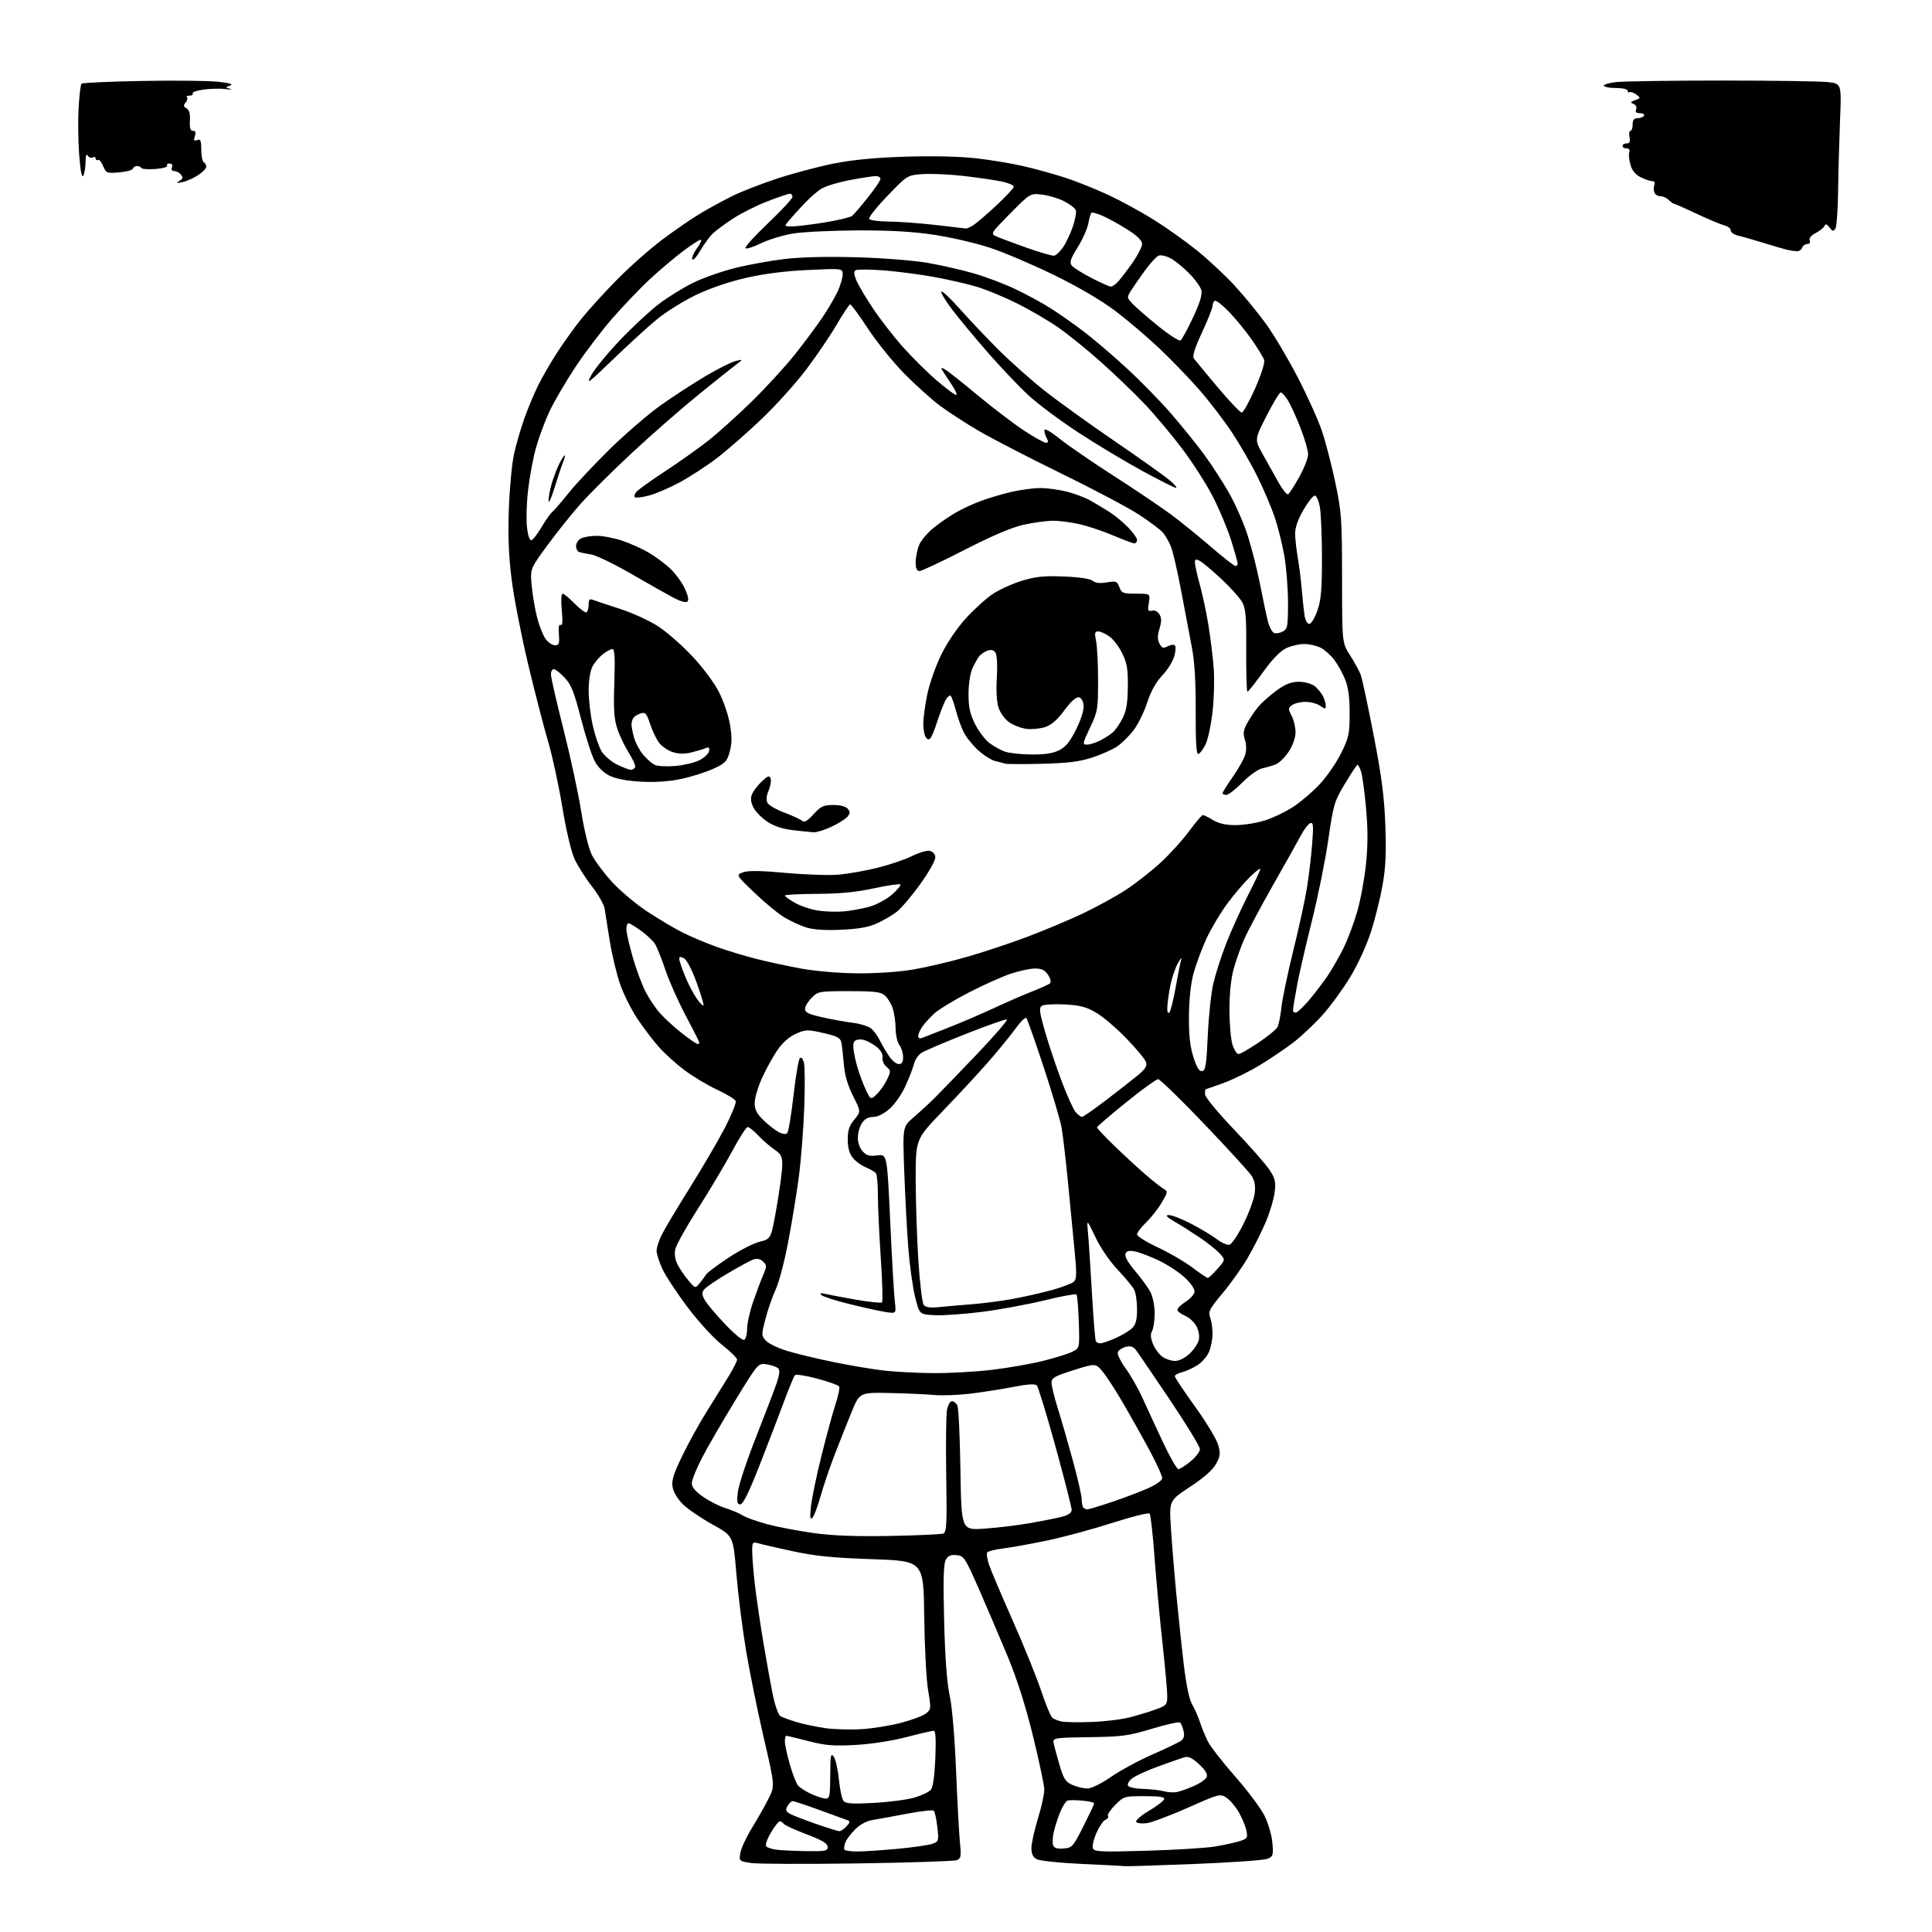 <?xml version="1.0" encoding="UTF-8" standalone="no"?>
<svg 
  version="1.1" 
  xmlns="http://www.w3.org/2000/svg" 
  xmlns:xlink="http://www.w3.org/1999/xlink" 
  xmlns:svg="http://www.w3.org/2000/svg"
  xmlns:rdf="http://www.w3.org/1999/02/22-rdf-syntax-ns#"
  xmlns:cc="http://creativecommons.org/ns#"
  xmlns:dc="http://purl.org/dc/elements/1.1/"
  viewBox="0 0 768 768"
  width="768"
  height="768"
>
<style>svg {background-color: white; }</style>"
<path stroke="none" fill="black" fill-rule="evenodd" d="M447.50,741.84C446.95,741.76 439.26,741.36 430.41,740.96C421.56,740.57 413.34,739.72 412.16,739.08C410.62,738.26 410.00,736.99 410.00,734.64C410.00,732.83 411.17,727.56 412.59,722.93C414.01,718.29 415.16,713.09 415.12,711.36C415.09,709.63 413.09,700.12 410.66,690.22C407.77,678.43 404.35,667.62 400.73,658.86C397.68,651.51 392.53,639.42 389.28,632.00C383.62,619.12 383.21,618.49 380.24,618.19C377.86,617.96 376.85,618.41 375.94,620.11C375.07,621.74 374.90,628.29 375.31,644.42C375.69,659.17 376.42,668.99 377.51,674.00C378.49,678.54 379.50,690.39 380.06,704.00C380.57,716.38 381.26,729.25 381.60,732.60C382.14,737.95 381.99,738.79 380.36,739.44C379.34,739.85 361.61,740.43 340.97,740.74C320.33,741.04 301.27,740.97 298.60,740.57C293.81,739.85 293.77,739.81 294.29,736.58C294.58,734.79 296.64,730.35 298.86,726.72C301.09,723.09 304.07,717.83 305.48,715.04C308.05,709.96 308.05,709.96 303.59,690.73C301.14,680.15 297.96,664.51 296.54,655.97C295.12,647.43 293.39,633.71 292.71,625.50C291.47,610.55 291.47,610.55 283.28,606.03C278.77,603.54 273.50,599.95 271.55,598.06C269.51,596.07 267.76,593.22 267.39,591.28C266.89,588.58 267.63,586.14 271.22,578.70C273.68,573.62 278.08,565.65 281.01,560.99C283.94,556.32 287.83,550.05 289.67,547.06C291.50,544.07 293.00,541.10 293.00,540.46C293.00,539.82 290.32,537.19 287.04,534.61C283.66,531.95 277.74,525.50 273.38,519.71C269.14,514.10 264.63,507.25 263.35,504.50C262.07,501.75 261.02,498.47 261.01,497.21C261.00,495.95 261.95,493.03 263.12,490.71C264.28,488.39 269.29,480.02 274.25,472.10C279.21,464.17 285.45,453.50 288.12,448.38C290.78,443.25 292.73,438.45 292.44,437.70C292.15,436.96 288.82,434.91 285.04,433.16C281.25,431.40 275.43,427.92 272.11,425.42C268.78,422.92 264.19,418.77 261.90,416.19C259.61,413.61 255.78,408.57 253.39,405.00C251.00,401.43 247.92,395.26 246.53,391.30C245.15,387.34 243.31,379.69 242.43,374.30C241.55,368.91 240.64,363.11 240.40,361.40C240.16,359.70 237.89,355.65 235.34,352.40C232.80,349.16 229.68,344.25 228.42,341.50C227.04,338.50 225.07,330.17 223.51,320.71C222.07,312.03 219.54,300.33 217.87,294.71C216.20,289.10 212.64,275.33 209.96,264.12C207.28,252.91 204.33,237.84 203.42,230.63C202.21,221.18 201.89,213.33 202.27,202.51C202.55,194.25 203.48,184.34 204.33,180.48C205.18,176.63 207.08,170.10 208.56,165.98C210.04,161.87 212.54,155.93 214.12,152.79C215.70,149.65 219.03,143.93 221.52,140.07C224.02,136.22 228.31,130.23 231.07,126.78C233.83,123.33 240.23,116.29 245.29,111.15C250.36,106.01 258.55,98.78 263.50,95.08C268.45,91.38 275.20,86.75 278.50,84.79C281.80,82.83 287.40,79.77 290.95,78.00C294.50,76.22 302.62,73.05 309.01,70.96C315.39,68.86 325.53,66.18 331.55,64.99C339.00,63.52 348.09,62.65 360.00,62.28C370.76,61.94 381.54,62.19 388.00,62.92C393.77,63.57 402.32,64.99 407.00,66.08C411.68,67.16 419.10,69.22 423.50,70.66C427.90,72.10 435.55,75.16 440.50,77.46C445.45,79.77 453.55,84.18 458.50,87.26C463.45,90.35 471.18,95.83 475.68,99.45C480.18,103.07 486.99,109.42 490.81,113.57C494.64,117.72 500.29,124.62 503.37,128.90C506.45,133.18 512.10,142.71 515.92,150.09C519.74,157.47 524.07,167.09 525.54,171.48C527.00,175.87 529.39,185.09 530.84,191.98C533.28,203.61 533.47,206.32 533.49,230.02C533.50,255.54 533.50,255.54 536.69,260.52C538.44,263.26 540.33,266.72 540.90,268.22C541.47,269.72 543.78,280.52 546.04,292.22C549.23,308.69 550.28,316.78 550.69,328.00C551.10,338.88 550.83,344.80 549.62,351.72C548.73,356.80 546.66,365.17 545.01,370.32C543.27,375.74 539.78,383.37 536.75,388.37C533.86,393.14 528.90,399.94 525.72,403.49C522.54,407.03 517.35,411.92 514.20,414.35C511.04,416.78 505.02,420.85 500.82,423.40C496.61,425.96 490.10,429.16 486.34,430.52C482.58,431.88 479.39,433.00 479.25,433.00C479.11,433.00 479.00,433.88 479.00,434.95C479.00,436.06 483.90,442.03 490.48,448.94C496.79,455.56 503.16,462.79 504.62,465.00C506.90,468.44 507.19,469.72 506.69,473.93C506.37,476.63 504.76,482.03 503.10,485.92C501.45,489.81 498.24,496.16 495.98,500.03C493.72,503.91 489.22,510.24 485.98,514.10C480.79,520.30 480.21,521.42 481.05,523.63C481.57,525.00 482.00,527.92 482.00,530.10C482.00,532.28 481.38,535.56 480.61,537.38C479.85,539.20 477.72,541.63 475.86,542.77C474.01,543.91 471.26,545.15 469.75,545.53C468.24,545.91 467.00,546.60 467.00,547.08C467.00,547.55 470.59,552.93 474.98,559.03C479.37,565.13 483.50,571.95 484.17,574.18C485.24,577.74 485.15,578.68 483.44,581.85C482.14,584.27 478.73,587.29 473.14,590.99C464.78,596.50 464.78,596.50 465.43,607.00C465.79,612.77 466.76,624.70 467.59,633.50C468.42,642.30 469.78,655.12 470.61,662.00C471.56,669.92 472.77,675.63 473.92,677.58C474.92,679.28 476.30,682.43 477.00,684.58C477.70,686.74 479.12,690.19 480.15,692.25C481.19,694.31 486.09,700.61 491.05,706.25C496.01,711.89 501.25,718.92 502.71,721.87C504.17,724.84 505.56,729.65 505.80,732.60C506.22,737.62 506.08,738.02 503.67,738.94C502.25,739.48 489.25,740.38 474.79,740.96C460.33,741.53 448.05,741.92 447.50,741.84zM320.25,735.85C328.11,735.98 329.00,735.81 329.00,734.17C329.00,732.80 326.89,731.54 320.53,729.13C315.87,727.36 311.80,725.48 311.47,724.95C311.15,724.43 310.48,724.00 309.98,724.00C309.49,724.00 307.88,726.05 306.41,728.57C304.87,731.18 304.11,733.50 304.62,733.99C305.10,734.46 306.85,735.04 308.50,735.27C310.15,735.51 315.44,735.77 320.25,735.85zM340.81,736.00C343.39,735.99 350.61,735.51 356.86,734.93C363.11,734.34 369.36,733.43 370.75,732.91C373.16,731.99 373.24,731.69 372.60,726.24C372.23,723.10 371.60,720.20 371.20,719.80C370.81,719.41 365.98,719.94 360.49,720.99C355.00,722.04 348.83,723.16 346.79,723.49C344.51,723.85 341.86,725.29 339.94,727.21C338.22,728.94 336.45,731.28 336.02,732.42C335.59,733.57 335.43,734.84 335.68,735.25C335.92,735.66 338.23,736.00 340.81,736.00zM455.78,735.70C467.17,735.37 479.43,734.61 483.00,734.02C486.57,733.42 490.99,732.45 492.81,731.87C495.86,730.89 496.07,730.56 495.46,727.65C495.10,725.92 493.74,722.65 492.44,720.39C491.14,718.13 488.93,715.53 487.52,714.61C485.02,712.97 484.64,713.07 472.23,718.58C465.23,721.69 457.87,724.45 455.88,724.73C453.89,725.00 451.98,724.78 451.64,724.22C451.30,723.67 453.56,721.70 456.67,719.86C459.79,718.01 462.52,715.94 462.75,715.25C463.06,714.32 461.09,714.00 454.98,714.00C446.98,714.00 446.73,714.07 443.33,717.47C441.41,719.39 440.11,721.36 440.42,721.87C440.73,722.38 440.29,723.06 439.44,723.38C438.59,723.71 436.99,726.04 435.87,728.56C434.75,731.08 434.11,733.85 434.45,734.72C434.98,736.11 437.48,736.23 455.78,735.70zM422.81,734.80C426.19,734.52 426.59,734.08 430.66,726.00C433.01,721.33 434.96,717.21 434.97,716.85C434.99,716.49 432.86,716.01 430.25,715.78C427.64,715.55 424.99,715.53 424.38,715.74C423.76,715.95 422.54,717.78 421.66,719.81C420.79,721.84 419.60,725.36 419.03,727.64C418.45,729.92 418.27,732.53 418.62,733.45C419.08,734.65 420.23,735.02 422.81,734.80zM333.60,727.92C334.20,727.97 335.50,727.11 336.48,726.02C337.92,724.43 338.00,723.95 336.89,723.57C336.12,723.31 331.16,721.50 325.86,719.55C320.56,717.60 315.74,716.00 315.15,716.00C314.55,716.00 313.60,716.88 313.02,717.96C312.17,719.56 312.37,720.13 314.16,721.08C315.36,721.73 319.97,723.51 324.42,725.05C328.86,726.59 332.99,727.88 333.60,727.92zM347.49,716.68C353.54,716.34 360.81,715.38 363.63,714.53C366.45,713.69 369.34,712.29 370.06,711.43C370.87,710.45 371.52,705.81 371.81,698.93C372.12,691.28 371.92,688.00 371.14,688.00C370.53,688.00 365.63,689.14 360.26,690.54C354.48,692.04 346.22,693.31 340.00,693.65C331.26,694.13 328.13,693.87 321.33,692.11C316.84,690.95 312.90,690.00 312.58,690.00C312.26,690.00 312.00,691.01 312.00,692.25C312.00,693.49 312.88,697.59 313.96,701.35C315.03,705.11 316.50,708.89 317.21,709.75C317.92,710.61 320.30,712.14 322.50,713.14C324.70,714.14 327.29,714.97 328.25,714.98C329.79,715.00 330.00,713.89 330.03,705.75C330.06,697.80 330.25,696.75 331.40,698.27C332.14,699.24 333.07,703.29 333.46,707.27C333.85,711.25 334.69,715.13 335.32,715.89C336.24,716.99 338.75,717.16 347.49,716.68zM467.66,712.40C468.84,712.19 471.89,711.12 474.43,710.03C476.97,708.94 479.33,707.30 479.69,706.37C480.13,705.22 479.18,703.63 476.62,701.29C473.80,698.71 472.38,698.06 470.71,698.57C469.49,698.95 464.90,700.56 460.50,702.15C456.10,703.75 451.42,705.88 450.11,706.89C448.77,707.91 448.02,709.23 448.42,709.86C448.80,710.49 451.45,711.05 454.31,711.12C457.16,711.18 460.85,711.59 462.50,712.02C464.15,712.45 466.47,712.62 467.66,712.40zM432.19,710.96C433.80,710.98 437.60,709.12 441.69,706.31C445.43,703.73 452.96,699.67 458.42,697.29C463.87,694.91 468.97,692.44 469.73,691.81C470.63,691.06 470.90,689.73 470.49,688.07C470.14,686.66 469.54,685.17 469.14,684.76C468.74,684.35 463.71,685.45 457.96,687.19C448.53,690.04 446.08,690.37 433.00,690.55C419.45,690.74 418.52,690.88 418.79,692.63C418.95,693.66 419.99,697.57 421.09,701.32C422.82,707.21 423.54,708.33 426.30,709.53C428.06,710.30 430.71,710.94 432.19,710.96zM342.50,687.37C346.90,687.11 354.00,685.96 358.29,684.82C362.57,683.69 367.01,682.01 368.15,681.08C370.13,679.48 370.16,679.09 368.94,671.95C368.23,667.85 367.54,654.60 367.39,642.50C367.12,620.50 367.12,620.50 346.81,619.80C330.85,619.25 324.04,618.57 315.00,616.61C308.68,615.24 302.49,613.81 301.25,613.44C299.19,612.82 299.00,613.09 299.01,616.63C299.01,618.76 299.47,624.55 300.03,629.50C300.58,634.45 302.17,645.25 303.55,653.50C304.94,661.75 306.70,671.38 307.47,674.90C308.24,678.42 309.47,681.69 310.19,682.16C310.91,682.63 313.84,683.71 316.69,684.56C319.55,685.41 324.72,686.50 328.19,686.98C331.66,687.46 338.10,687.64 342.50,687.37zM434.00,684.51C439.23,684.33 446.20,683.46 449.50,682.58C452.80,681.70 457.41,680.28 459.75,679.41C463.72,677.94 464.00,677.58 464.00,674.08C464.00,672.01 463.13,662.48 462.08,652.91C461.02,643.33 459.61,628.08 458.94,619.00C458.28,609.92 457.40,602.13 456.99,601.67C456.58,601.22 449.91,602.88 442.18,605.37C434.44,607.86 422.80,611.01 416.31,612.37C409.81,613.73 401.91,615.15 398.74,615.54C395.57,615.92 392.72,616.64 392.42,617.14C392.11,617.63 392.40,619.72 393.07,621.77C393.74,623.82 397.97,633.83 402.48,644.00C407.00,654.17 412.13,666.85 413.90,672.18C415.67,677.50 417.65,682.29 418.31,682.83C418.96,683.37 420.62,684.04 422.00,684.33C423.38,684.62 428.77,684.70 434.00,684.51zM354.00,610.56C364.73,610.36 374.18,609.92 375.00,609.59C376.29,609.06 376.45,605.78 376.14,586.47C375.94,574.10 376.08,562.40 376.44,560.49C376.80,558.55 377.69,557.00 378.44,557.00C379.18,557.00 380.15,557.79 380.60,558.75C381.04,559.71 381.58,571.25 381.79,584.40C382.16,608.29 382.16,608.29 391.33,607.66C396.37,607.32 404.55,606.33 409.50,605.47C414.45,604.60 420.19,603.45 422.25,602.91C424.80,602.24 426.00,601.36 426.00,600.16C426.00,599.18 423.11,587.90 419.59,575.08C416.06,562.26 412.71,551.31 412.14,550.74C411.43,550.03 408.52,550.21 402.80,551.32C398.24,552.21 390.56,553.42 385.75,554.00C380.93,554.58 374.41,554.82 371.25,554.52C368.09,554.23 360.15,553.88 353.60,553.74C341.71,553.50 341.71,553.50 338.44,561.50C336.64,565.90 333.61,573.55 331.70,578.50C329.79,583.45 327.29,590.84 326.14,594.92C325.00,599.00 323.54,602.83 322.90,603.42C322.03,604.23 321.91,603.04 322.40,598.59C322.76,595.34 324.64,586.34 326.57,578.59C328.50,570.84 330.99,561.70 332.11,558.27C333.23,554.85 333.89,551.64 333.58,551.14C333.27,550.63 329.36,549.24 324.89,548.03C320.42,546.82 316.42,546.21 316.00,546.67C315.58,547.13 313.65,551.77 311.71,557.00C309.77,562.23 305.41,573.59 302.02,582.25C297.71,593.25 295.38,598.00 294.29,598.00C293.00,598.00 292.83,597.12 293.31,593.06C293.63,590.34 296.87,580.55 300.52,571.31C304.16,562.06 307.87,552.36 308.76,549.74C309.88,546.48 310.06,544.66 309.36,543.96C308.79,543.39 306.77,542.67 304.86,542.36C301.39,541.80 301.39,541.80 292.22,556.79C287.18,565.04 281.24,575.29 279.03,579.57C276.81,583.85 275.00,588.38 275.00,589.63C275.00,591.21 276.41,592.88 279.63,595.09C282.17,596.84 286.19,598.86 288.56,599.57C290.92,600.28 293.90,601.54 295.18,602.37C296.46,603.20 300.88,604.79 305.00,605.90C309.12,607.00 317.45,608.59 323.50,609.42C331.23,610.48 340.30,610.82 354.00,610.56zM432.27,600.00C432.78,600.00 437.10,598.70 441.85,597.10C446.61,595.51 453.09,593.06 456.25,591.66C459.72,590.12 462.00,588.49 462.00,587.55C462.00,586.69 459.90,582.05 457.34,577.24C454.77,572.43 450.06,564.00 446.88,558.50C443.69,553.00 439.83,547.01 438.29,545.20C435.50,541.90 435.50,541.90 426.75,544.66C419.19,547.06 418.00,547.74 418.00,549.67C418.00,550.89 419.10,555.41 420.45,559.70C421.80,563.99 424.50,573.35 426.45,580.49C428.40,587.63 430.00,594.65 430.00,596.07C430.00,597.50 430.30,598.97 430.67,599.33C431.03,599.70 431.75,600.00 432.27,600.00zM468.45,584.00C469.05,584.00 471.22,582.62 473.27,580.93C475.32,579.24 477.00,577.04 477.00,576.05C477.00,575.05 471.60,566.20 464.99,556.37C458.38,546.54 452.33,537.66 451.54,536.63C450.49,535.27 449.40,534.93 447.51,535.41C446.08,535.77 444.66,536.71 444.36,537.51C444.05,538.31 445.45,541.20 447.45,543.94C449.46,546.68 452.59,552.20 454.39,556.21C456.20,560.22 459.85,568.11 462.51,573.75C465.17,579.39 467.84,584.00 468.45,584.00zM371.00,545.84C377.32,545.89 387.77,545.31 394.20,544.55C400.64,543.78 409.86,542.17 414.70,540.96C419.54,539.75 424.78,538.11 426.34,537.31C429.18,535.86 429.18,535.86 428.84,525.51C428.65,519.82 428.23,514.89 427.90,514.56C427.56,514.23 421.84,515.29 415.18,516.92C408.51,518.54 397.31,520.61 390.28,521.50C383.25,522.39 374.80,522.98 371.50,522.81C365.50,522.50 365.50,522.50 363.77,515.56C362.81,511.74 361.60,502.97 361.06,496.06C360.53,489.15 359.81,475.49 359.45,465.69C358.81,447.88 358.81,447.88 363.13,444.19C365.50,442.16 369.26,438.70 371.49,436.50C373.71,434.30 381.30,426.44 388.36,419.03C395.41,411.62 400.76,405.42 400.24,405.25C399.72,405.07 392.38,407.66 383.93,411.00C375.47,414.33 367.54,417.73 366.29,418.54C365.05,419.36 363.74,421.26 363.38,422.76C363.02,424.27 361.51,428.20 360.03,431.50C358.52,434.87 355.72,438.93 353.64,440.75C351.31,442.79 348.87,444.00 347.08,444.00C345.15,444.00 343.71,444.80 342.62,446.46C341.73,447.82 341.00,450.44 341.00,452.28C341.00,454.22 341.82,456.51 342.96,457.72C344.51,459.39 345.71,459.71 348.77,459.30C352.64,458.79 352.64,458.79 353.88,485.64C354.56,500.41 355.38,514.69 355.70,517.36C356.29,522.22 356.29,522.22 351.89,521.52C349.48,521.14 343.00,519.71 337.50,518.34C332.00,516.98 327.05,515.38 326.50,514.79C325.80,514.05 326.24,513.91 327.95,514.32C329.30,514.65 334.81,515.69 340.20,516.63C345.58,517.57 350.27,518.06 350.62,517.71C350.97,517.37 350.75,509.47 350.13,500.16C349.51,490.86 348.99,479.70 348.98,475.37C348.98,471.04 348.64,467.02 348.23,466.44C347.83,465.86 346.02,464.79 344.22,464.06C342.41,463.33 340.05,461.60 338.97,460.23C337.63,458.54 337.00,456.19 337.00,452.94C337.00,449.23 337.59,447.45 339.63,445.03C342.25,441.91 342.25,441.91 339.12,435.70C336.98,431.45 335.82,427.46 335.43,423.00C335.12,419.43 334.68,415.52 334.44,414.33C334.08,412.57 332.75,411.88 327.28,410.63C321.00,409.20 320.30,409.22 316.41,410.94C313.71,412.13 311.12,414.42 309.03,417.45C307.26,420.02 304.51,425.01 302.91,428.54C301.31,432.07 300.00,436.52 300.00,438.43C300.00,441.08 300.82,442.70 303.45,445.26C305.35,447.10 308.06,449.23 309.47,449.99C311.05,450.83 312.39,451.00 312.94,450.43C313.43,449.92 314.55,443.22 315.42,435.54C316.30,427.87 317.44,421.16 317.95,420.65C318.53,420.07 319.15,420.77 319.59,422.50C319.97,424.03 320.01,432.31 319.68,440.89C319.34,449.48 318.37,461.68 317.53,468.00C316.69,474.32 314.81,485.80 313.36,493.50C311.91,501.20 309.67,509.75 308.38,512.50C307.10,515.25 305.26,520.51 304.31,524.18C302.63,530.63 302.64,530.94 304.44,532.93C305.47,534.07 309.28,535.90 312.90,537.01C316.53,538.12 324.90,540.13 331.50,541.48C338.10,542.83 347.10,544.34 351.50,544.84C355.90,545.33 364.68,545.78 371.00,545.84zM467.12,541.00C468.67,541.00 471.06,539.81 472.84,538.15C474.51,536.59 476.17,534.16 476.52,532.76C476.91,531.24 476.54,529.02 475.63,527.25C474.78,525.62 472.72,523.71 471.05,523.02C469.37,522.33 468.02,521.25 468.04,520.63C468.06,520.01 469.52,518.59 471.28,517.49C473.04,516.38 474.63,514.66 474.83,513.66C475.04,512.56 473.61,510.37 471.14,508.01C468.92,505.90 464.26,502.81 460.80,501.15C457.33,499.49 453.04,497.84 451.25,497.49C448.79,497.00 447.85,497.23 447.39,498.43C447.00,499.45 448.38,501.90 451.24,505.26C453.70,508.14 456.45,511.94 457.35,513.70C458.26,515.46 459.00,519.20 459.00,522.02C459.00,524.83 458.54,527.99 457.98,529.04C457.24,530.42 457.35,531.91 458.37,534.35C459.15,536.21 460.84,538.47 462.12,539.37C463.40,540.27 465.65,541.00 467.12,541.00zM437.43,534.00C438.15,534.00 440.87,533.06 443.46,531.92C446.05,530.77 449.03,528.97 450.08,527.92C451.51,526.49 452.00,524.59 452.00,520.43C452.00,517.37 451.49,513.89 450.86,512.68C450.24,511.48 447.29,507.92 444.32,504.77C441.14,501.42 437.47,496.04 435.44,491.77C431.97,484.50 431.97,484.50 432.49,490.00C432.77,493.02 433.48,503.80 434.06,513.94C434.64,524.08 435.34,532.75 435.62,533.19C435.89,533.64 436.71,534.00 437.43,534.00zM295.88,532.58C296.50,532.19 297.00,530.19 297.00,528.12C297.00,526.04 298.08,521.23 299.40,517.43C300.72,513.62 302.51,508.84 303.39,506.81C304.84,503.44 304.84,502.98 303.38,501.53C302.38,500.52 301.02,500.18 299.71,500.59C298.57,500.95 293.98,503.41 289.50,506.06C285.02,508.70 280.76,511.59 280.03,512.47C278.92,513.80 278.93,514.50 280.09,516.66C280.85,518.09 284.46,522.41 288.12,526.26C291.97,530.33 295.23,532.98 295.88,532.58zM373.42,519.58C376.21,519.29 382.10,518.78 386.50,518.44C390.90,518.10 398.10,517.16 402.50,516.36C406.90,515.55 413.88,513.98 418.00,512.86C422.12,511.73 426.12,510.22 426.87,509.50C428.02,508.40 428.05,506.19 427.09,496.34C426.46,489.83 425.26,477.52 424.44,469.00C423.61,460.48 422.51,451.15 422.00,448.27C421.49,445.40 418.30,434.60 414.90,424.27C411.50,413.95 408.39,405.13 408.00,404.69C407.60,404.24 405.65,406.13 403.67,408.89C401.69,411.65 396.79,417.64 392.79,422.21C388.79,426.77 380.68,435.52 374.76,441.67C364.00,452.83 364.00,452.83 364.00,468.67C364.01,477.37 364.48,491.91 365.05,500.96C365.63,510.01 366.60,518.02 367.21,518.76C368.00,519.70 369.84,519.95 373.42,519.58zM278.23,509.96C279.25,508.71 280.40,507.16 280.79,506.52C281.18,505.88 285.08,502.97 289.46,500.05C293.84,497.13 299.47,494.24 301.96,493.62C306.50,492.50 306.50,492.50 308.70,480.00C309.91,473.12 310.92,465.62 310.95,463.32C310.99,459.70 310.56,458.83 307.75,456.89C305.96,455.66 303.09,453.15 301.37,451.32C299.64,449.50 297.77,448.00 297.20,448.00C296.64,448.00 293.87,452.33 291.04,457.62C288.21,462.91 282.10,473.16 277.47,480.41C272.83,487.66 268.76,494.96 268.42,496.65C268.03,498.58 268.39,500.85 269.37,502.74C270.22,504.40 272.16,507.22 273.66,509.00C276.38,512.24 276.38,512.24 278.23,509.96zM480.12,508.00C480.49,508.00 482.22,506.37 483.96,504.39C487.14,500.77 487.14,500.77 484.82,498.25C483.54,496.86 480.10,494.10 477.16,492.11C474.23,490.13 469.73,487.27 467.16,485.77C463.64,483.71 463.03,483.04 464.68,483.02C465.87,483.01 469.90,484.58 473.61,486.52C477.33,488.46 481.87,491.19 483.71,492.59C485.54,493.99 487.79,494.99 488.69,494.82C489.59,494.64 492.12,490.90 494.31,486.50C496.51,482.10 498.51,476.60 498.78,474.27C499.12,471.27 498.74,469.25 497.48,467.33C496.51,465.84 488.06,456.61 478.71,446.81C469.36,437.02 461.11,429.00 460.37,429.00C459.63,429.00 453.88,433.16 447.59,438.25C441.30,443.34 436.12,447.79 436.08,448.13C436.03,448.48 439.26,451.91 443.25,455.75C447.24,459.60 452.79,464.71 455.60,467.12C458.40,469.53 461.53,471.98 462.54,472.58C464.31,473.60 464.27,473.86 461.78,478.08C460.35,480.51 457.56,484.05 455.59,485.95C453.61,487.84 452.00,489.98 452.00,490.70C452.00,491.43 455.71,493.75 460.25,495.86C464.79,497.97 470.96,501.57 473.97,503.85C476.98,506.13 479.75,508.00 480.12,508.00zM430.11,444.00C430.55,444.00 434.90,440.96 439.77,437.25C444.65,433.54 450.34,429.08 452.42,427.35C455.29,424.97 456.05,423.72 455.56,422.20C455.21,421.09 451.68,416.84 447.71,412.74C443.75,408.65 438.30,404.03 435.62,402.48C431.70,400.22 429.22,399.58 423.12,399.28C418.93,399.07 414.88,399.32 414.12,399.84C412.98,400.62 413.19,402.33 415.40,410.01C416.85,415.10 419.83,424.00 422.02,429.79C424.20,435.59 426.74,441.16 427.65,442.17C428.56,443.17 429.67,444.00 430.11,444.00zM348.46,435.04C349.80,433.78 351.65,431.15 352.58,429.20C354.19,425.80 354.18,425.56 352.38,424.07C351.35,423.20 350.64,421.54 350.80,420.37C351.00,418.99 350.14,417.47 348.39,416.09C346.90,414.92 344.59,413.68 343.26,413.35C341.94,413.02 340.36,413.24 339.76,413.84C338.97,414.63 339.01,416.53 339.92,420.72C340.61,423.90 342.27,428.93 343.60,431.91C346.03,437.32 346.03,437.32 348.46,435.04zM477.90,425.78C479.24,425.53 479.60,423.20 480.12,411.49C480.47,403.80 481.47,394.46 482.36,390.75C483.25,387.04 485.52,379.98 487.42,375.07C489.32,370.16 493.15,361.68 495.93,356.22C498.72,350.77 501.00,345.92 501.00,345.45C501.00,344.98 499.17,346.37 496.93,348.55C494.69,350.72 490.63,355.49 487.91,359.14C485.19,362.80 481.44,369.10 479.57,373.14C477.71,377.19 475.39,383.43 474.43,387.00C473.33,391.10 472.67,397.37 472.62,404.00C472.57,411.68 473.06,416.06 474.43,420.29C475.79,424.50 476.74,426.00 477.90,425.78zM357.25,422.99C358.50,423.00 359.00,422.20 359.00,420.19C359.00,418.65 358.34,416.51 357.53,415.44C356.72,414.37 356.05,411.43 356.03,408.90C356.01,406.37 355.50,402.77 354.89,400.90C354.28,399.03 352.88,396.71 351.78,395.75C350.11,394.29 347.77,394.00 337.53,394.00C325.62,394.00 325.20,394.07 322.64,396.64C321.19,398.09 320.00,400.08 320.00,401.06C320.00,402.44 321.51,403.18 326.75,404.36C330.46,405.20 335.98,406.20 339.00,406.57C342.02,406.95 345.33,407.99 346.35,408.88C347.37,409.77 348.88,411.85 349.71,413.50C350.53,415.15 352.17,417.96 353.35,419.74C354.53,421.53 356.29,422.99 357.25,422.99zM492.34,419.00C492.99,419.00 496.54,416.98 500.22,414.50C503.91,412.03 507.33,409.22 507.83,408.25C508.33,407.29 509.04,403.70 509.41,400.29C509.79,396.87 511.91,386.74 514.12,377.79C516.34,368.83 518.77,357.68 519.52,353.00C520.28,348.32 521.21,340.50 521.59,335.62C522.18,328.24 522.06,326.81 520.90,327.19C520.13,327.44 518.43,329.64 517.13,332.07C515.83,334.51 510.80,343.48 505.96,352.00C501.12,360.52 495.99,370.16 494.57,373.40C493.14,376.65 491.24,382.05 490.34,385.40C489.31,389.20 488.71,395.31 488.72,401.61C488.74,407.16 489.29,413.35 489.95,415.36C490.61,417.36 491.69,419.00 492.34,419.00zM277.25,415.00C277.66,415.00 278.00,414.76 278.00,414.47C278.00,414.17 275.56,409.33 272.58,403.72C269.60,398.10 265.96,389.90 264.48,385.50C263.00,381.10 261.15,376.48 260.36,375.23C259.57,373.98 257.08,371.62 254.81,369.98C252.55,368.34 250.32,367.00 249.85,367.00C249.38,367.00 249.00,368.07 249.00,369.39C249.00,370.70 250.13,375.68 251.51,380.45C252.89,385.21 255.14,391.32 256.51,394.02C257.88,396.72 260.46,400.60 262.25,402.64C264.04,404.68 267.98,408.30 271.00,410.67C274.02,413.05 276.84,415.00 277.25,415.00zM366.75,412.51C367.71,412.12 372.32,410.32 377.00,408.50C381.68,406.68 389.77,403.20 395.00,400.78C400.23,398.35 407.20,395.31 410.50,394.03C413.80,392.74 416.90,391.33 417.40,390.90C417.92,390.44 417.59,389.02 416.63,387.55C415.36,385.62 414.10,385.00 411.45,385.00C409.52,385.00 405.14,385.94 401.72,387.09C398.30,388.24 390.77,391.62 385.00,394.60C379.23,397.58 373.12,401.29 371.43,402.84C369.74,404.39 367.60,406.73 366.68,408.05C365.76,409.37 365.00,411.07 365.00,411.83C365.00,412.75 365.59,412.98 366.75,412.51zM464.87,402.45C465.35,401.93 466.48,397.36 467.38,392.31C468.28,387.25 469.26,382.30 469.57,381.31C469.87,380.31 469.23,381.09 468.15,383.02C467.07,384.96 465.69,389.21 465.09,392.46C464.49,395.71 464.00,399.50 464.00,400.88C464.00,402.37 464.36,403.01 464.87,402.45zM515.40,402.40C516.17,402.10 518.56,399.75 520.71,397.18C522.86,394.61 526.00,390.48 527.68,388.00C529.36,385.52 532.14,380.71 533.86,377.30C535.58,373.88 538.10,367.25 539.46,362.56C540.82,357.86 542.42,349.25 543.01,343.42C543.79,335.77 543.78,329.47 542.98,320.81C542.38,314.21 541.47,307.73 540.96,306.41C540.46,305.08 539.85,304.00 539.61,304.00C539.37,304.00 537.14,307.37 534.67,311.48C530.39,318.60 530.07,319.68 528.03,333.73C526.86,341.85 523.92,356.38 521.52,366.00C519.11,375.62 516.43,387.26 515.57,391.86C514.71,396.46 514.00,400.83 514.00,401.58C514.00,402.33 514.62,402.70 515.40,402.40zM279.64,399.69C279.87,399.46 278.65,395.38 276.93,390.62C275.07,385.48 273.03,381.55 271.90,380.95C270.49,380.19 270.01,380.26 270.02,381.21C270.04,381.92 271.09,385.02 272.35,388.11C273.62,391.19 275.69,395.16 276.94,396.92C278.19,398.68 279.41,399.93 279.64,399.69zM341.07,386.92C348.45,386.96 357.54,386.34 363.07,385.39C368.26,384.51 377.74,382.28 384.15,380.44C390.56,378.61 401.23,375.07 407.87,372.59C414.50,370.11 424.56,365.89 430.22,363.23C435.87,360.56 443.69,356.27 447.59,353.70C451.48,351.14 457.65,346.31 461.29,342.97C464.93,339.63 470.04,334.00 472.65,330.45C475.25,326.90 477.74,324.00 478.17,324.00C478.60,324.00 480.43,324.90 482.23,326.00C484.48,327.37 487.27,327.99 491.16,328.00C494.27,328.00 499.50,327.17 502.77,326.15C506.03,325.13 511.24,322.62 514.33,320.57C517.41,318.52 522.18,314.39 524.92,311.40C527.66,308.40 531.39,302.93 533.20,299.24C536.19,293.15 536.50,291.69 536.50,283.51C536.50,277.08 535.98,273.21 534.67,270.00C533.66,267.52 531.72,264.04 530.36,262.25C529.01,260.46 526.59,258.32 525.00,257.50C523.40,256.67 520.46,256.00 518.45,256.00C516.44,256.00 513.20,256.76 511.24,257.69C508.92,258.79 505.74,262.08 502.09,267.15C499.02,271.43 496.23,274.94 495.89,274.96C495.56,274.98 495.33,267.69 495.39,258.75C495.48,245.25 495.21,241.98 493.82,239.43C492.89,237.73 489.18,233.59 485.57,230.21C481.96,226.84 478.10,223.59 477.00,223.00C475.36,222.12 475.00,222.24 475.00,223.65C475.00,224.60 475.88,228.55 476.95,232.44C478.03,236.32 479.57,243.55 480.37,248.50C481.18,253.45 482.12,261.10 482.46,265.50C482.80,269.90 482.60,277.77 482.00,283.00C481.41,288.23 480.15,294.05 479.21,295.95C478.27,297.84 476.99,299.55 476.38,299.74C475.57,299.98 475.27,295.16 475.31,282.79C475.35,270.61 474.88,262.99 473.72,257.00C472.82,252.32 470.90,242.22 469.47,234.55C468.04,226.88 466.20,219.02 465.39,217.09C464.58,215.16 463.15,212.70 462.21,211.63C461.27,210.57 457.12,207.46 453.00,204.73C448.88,202.00 434.93,194.60 422.00,188.29C409.07,181.97 394.23,174.30 389.00,171.24C383.77,168.18 376.80,163.65 373.50,161.17C370.20,158.68 363.89,153.00 359.48,148.53C355.08,144.06 348.59,136.04 345.08,130.71C341.57,125.37 338.38,121.00 337.98,121.00C337.59,121.00 335.21,124.55 332.69,128.89C330.16,133.23 324.73,141.26 320.60,146.74C316.48,152.21 308.43,161.15 302.71,166.60C297.00,172.04 288.99,179.05 284.91,182.16C280.84,185.27 274.12,189.63 270.00,191.85C265.88,194.06 260.35,196.41 257.71,197.06C255.08,197.72 252.65,197.98 252.32,197.65C251.99,197.32 252.29,196.36 252.99,195.51C253.69,194.67 258.77,191.03 264.27,187.42C269.78,183.81 277.48,178.35 281.39,175.29C285.30,172.23 293.14,165.17 298.82,159.61C304.49,154.05 312.18,145.68 315.91,141.00C319.63,136.32 324.58,129.66 326.91,126.20C329.24,122.73 332.00,118.01 333.05,115.70C334.10,113.39 334.97,110.42 334.98,109.10C335.00,106.69 335.00,106.69 321.25,107.32C312.14,107.74 303.79,108.80 296.50,110.47C289.69,112.03 282.07,114.64 276.50,117.33C271.55,119.72 264.57,124.09 261.00,127.05C257.42,130.01 249.59,137.17 243.59,142.96C233.65,152.56 232.89,153.10 235.09,149.06C236.41,146.62 241.55,140.37 246.50,135.16C251.45,129.96 258.41,123.50 261.97,120.80C265.53,118.10 271.61,114.34 275.47,112.44C279.34,110.53 286.81,107.89 292.07,106.57C297.34,105.24 306.33,103.61 312.06,102.94C318.66,102.18 329.27,101.93 340.99,102.28C351.37,102.59 363.67,103.58 369.00,104.53C374.23,105.46 382.32,107.31 387.00,108.65C391.68,109.98 399.17,112.81 403.65,114.94C408.14,117.07 414.44,120.50 417.65,122.55C420.87,124.60 426.65,128.65 430.50,131.55C434.35,134.46 442.07,141.03 447.66,146.16C453.25,151.30 461.30,159.52 465.53,164.42C469.77,169.33 475.60,176.53 478.47,180.42C481.34,184.32 485.77,191.10 488.31,195.50C490.85,199.90 494.26,207.58 495.88,212.56C497.50,217.55 499.78,226.55 500.95,232.56C502.11,238.58 503.53,245.21 504.09,247.30C504.65,249.39 505.73,251.34 506.48,251.63C507.23,251.92 508.78,251.65 509.92,251.04C511.82,250.03 512.00,249.04 512.00,239.60C512.00,233.91 511.34,225.49 510.53,220.88C509.72,216.27 507.98,209.33 506.66,205.45C505.34,201.58 502.27,194.38 499.84,189.45C497.42,184.53 492.83,176.59 489.66,171.81C486.49,167.03 480.62,159.38 476.62,154.81C472.61,150.24 465.44,142.82 460.69,138.33C455.93,133.84 448.09,127.18 443.27,123.54C437.81,119.42 428.68,114.07 419.07,109.37C410.59,105.22 399.11,100.33 393.57,98.50C388.03,96.67 378.10,94.36 371.50,93.36C363.02,92.07 354.08,91.55 341.00,91.59C330.82,91.63 319.24,92.18 315.26,92.83C311.27,93.48 305.55,95.23 302.53,96.70C299.52,98.18 296.73,99.06 296.33,98.67C295.94,98.27 299.98,93.80 305.32,88.72C310.66,83.65 315.02,78.94 315.01,78.25C315.01,77.56 314.54,77.00 313.97,77.00C313.40,77.00 309.40,78.36 305.07,80.03C300.75,81.70 294.58,84.79 291.36,86.90C288.14,89.01 284.51,91.70 283.29,92.87C282.08,94.04 279.85,97.10 278.35,99.67C276.84,102.24 275.42,103.77 275.19,103.07C274.96,102.37 275.76,100.46 276.97,98.82C278.18,97.18 278.95,95.61 278.66,95.33C278.38,95.05 275.13,97.10 271.44,99.90C267.75,102.69 261.65,107.87 257.88,111.40C254.11,114.94 247.58,121.79 243.35,126.64C239.13,131.48 232.53,140.18 228.69,145.97C224.85,151.76 220.23,159.68 218.41,163.57C216.59,167.45 214.18,173.98 213.04,178.07C211.90,182.16 210.49,189.78 209.90,195.00C209.31,200.22 209.13,206.89 209.50,209.81C209.91,213.12 210.59,214.97 211.30,214.73C211.93,214.52 213.74,212.15 215.32,209.47C216.89,206.78 218.78,204.12 219.50,203.54C220.22,202.97 223.15,199.57 226.01,196.00C228.88,192.43 236.27,184.55 242.44,178.50C248.61,172.45 257.67,164.64 262.58,161.15C267.48,157.66 275.56,152.40 280.52,149.48C285.48,146.55 290.88,143.85 292.52,143.47C295.50,142.79 295.50,142.79 292.35,145.14C290.62,146.44 283.80,151.90 277.19,157.28C270.59,162.65 258.95,172.84 251.34,179.91C243.73,186.99 234.55,196.09 230.93,200.14C227.32,204.19 221.30,211.70 217.55,216.83C210.73,226.15 210.73,226.15 211.35,232.83C211.69,236.50 212.67,242.20 213.51,245.50C214.36,248.80 215.88,252.62 216.89,254.00C217.89,255.38 219.57,256.50 220.61,256.50C222.23,256.50 222.45,255.87 222.17,252.14C221.95,249.29 222.20,248.01 222.89,248.43C223.60,248.87 223.74,246.97 223.32,242.54C222.96,238.68 223.10,236.00 223.65,236.00C224.17,236.00 226.33,237.78 228.46,239.96C230.59,242.14 232.70,243.68 233.16,243.40C233.62,243.11 234.00,241.74 234.00,240.33C234.00,238.31 234.36,237.93 235.75,238.47C236.71,238.84 241.55,240.46 246.50,242.05C251.45,243.65 258.28,246.78 261.67,249.01C265.07,251.23 271.15,256.57 275.19,260.86C279.42,265.36 283.93,271.42 285.83,275.16C287.64,278.72 289.60,284.54 290.19,288.07C290.99,292.86 290.96,295.60 290.07,298.83C289.00,302.71 288.32,303.42 283.52,305.62C280.57,306.97 274.86,308.78 270.83,309.63C266.00,310.66 260.55,311.03 254.85,310.73C249.23,310.43 244.86,309.60 242.35,308.38C239.88,307.17 237.74,305.07 236.38,302.50C235.21,300.30 232.76,292.70 230.94,285.62C228.20,275.01 227.06,272.14 224.44,269.37C222.69,267.52 220.75,266.00 220.13,266.00C219.51,266.00 219.00,266.95 219.00,268.10C219.00,269.26 221.24,279.04 223.98,289.85C226.72,300.66 229.89,315.33 231.02,322.46C232.24,330.14 233.97,337.22 235.27,339.82C236.47,342.24 240.09,347.09 243.31,350.60C246.52,354.11 252.83,359.41 257.33,362.38C261.82,365.35 268.20,369.12 271.50,370.77C274.80,372.41 280.76,374.92 284.75,376.35C288.74,377.79 295.72,379.91 300.25,381.08C304.79,382.25 313.00,384.02 318.50,385.02C324.40,386.09 333.65,386.86 341.07,386.92zM334.13,369.60C327.62,369.87 323.13,369.55 320.29,368.62C317.97,367.86 314.14,366.08 311.79,364.68C309.43,363.28 304.12,358.90 300.00,354.96C292.50,347.78 292.50,347.78 295.44,346.74C297.52,346.01 302.53,346.09 312.58,347.01C320.40,347.72 329.87,348.02 333.64,347.67C337.41,347.32 344.32,346.08 349.00,344.91C353.68,343.74 359.72,341.69 362.42,340.35C365.13,339.00 368.28,338.04 369.42,338.20C370.63,338.38 371.62,339.36 371.79,340.56C371.97,341.81 369.67,346.02 365.93,351.28C362.54,356.04 358.24,361.11 356.37,362.53C354.50,363.96 350.89,366.04 348.36,367.16C345.10,368.61 340.94,369.32 334.13,369.60zM335.50,362.29C338.25,362.04 342.77,361.21 345.55,360.45C348.35,359.68 352.35,357.54 354.55,355.63C356.72,353.74 358.23,351.93 357.91,351.59C357.58,351.25 352.86,351.94 347.41,353.12C340.34,354.65 333.85,355.28 324.75,355.32C317.74,355.35 312.00,355.65 312.00,356.00C312.00,356.35 313.85,357.67 316.10,358.94C318.36,360.21 322.52,361.58 325.35,362.00C328.18,362.41 332.75,362.54 335.50,362.29zM323.50,330.85C322.40,330.78 318.70,330.41 315.28,330.02C311.12,329.54 307.74,328.43 305.06,326.66C302.86,325.20 300.37,322.68 299.53,321.06C298.47,319.01 298.28,317.41 298.90,315.81C299.40,314.54 301.14,312.23 302.77,310.69C305.19,308.39 305.85,308.16 306.33,309.42C306.66,310.26 306.30,312.42 305.55,314.21C304.66,316.32 304.50,318.07 305.09,319.16C305.58,320.09 308.58,321.82 311.73,323.00C314.89,324.18 318.06,325.64 318.78,326.23C319.76,327.05 320.89,326.42 323.42,323.65C326.32,320.49 327.37,320.00 331.26,320.00C334.04,320.00 336.23,320.57 337.00,321.50C338.00,322.70 337.97,323.33 336.87,324.66C336.12,325.57 333.25,327.37 330.50,328.65C327.75,329.93 324.60,330.92 323.50,330.85zM487.48,316.00C486.67,316.00 486.00,315.68 486.00,315.29C486.00,314.90 487.83,311.97 490.07,308.78C492.31,305.58 494.54,301.62 495.01,299.96C495.53,298.14 495.48,295.80 494.87,294.06C494.09,291.81 494.24,290.42 495.58,287.83C496.52,286.00 498.53,282.99 500.04,281.15C501.55,279.31 504.94,276.27 507.57,274.40C511.15,271.85 513.37,271.01 516.43,271.02C518.77,271.04 521.41,271.78 522.63,272.77C523.81,273.72 525.27,275.48 525.88,276.68C526.50,277.89 527.00,279.60 527.00,280.49C527.00,281.97 526.80,281.97 524.78,280.56C523.56,279.70 520.94,279.00 518.97,279.00C517.00,279.00 514.60,279.57 513.64,280.28C512.03,281.45 512.01,281.79 513.44,284.53C514.29,286.16 514.99,289.10 514.99,291.05C515.00,293.22 513.95,296.22 512.30,298.76C510.82,301.05 508.46,303.35 507.05,303.88C505.65,304.41 503.21,305.12 501.63,305.47C500.05,305.82 496.55,308.33 493.86,311.05C491.16,313.77 488.29,316.00 487.48,316.00zM250.69,306.00C251.35,306.00 252.14,305.58 252.46,305.06C252.78,304.55 251.69,302.01 250.05,299.42C248.41,296.83 246.32,292.46 245.41,289.72C244.08,285.73 243.84,282.04 244.20,271.36C244.54,261.43 244.35,258.00 243.46,258.00C242.81,258.00 241.08,258.94 239.61,260.09C238.15,261.24 236.29,263.46 235.48,265.04C234.61,266.72 234.00,270.63 234.00,274.50C234.00,278.13 234.72,284.34 235.61,288.30C236.49,292.26 238.08,296.92 239.13,298.66C240.19,300.39 242.95,302.76 245.27,303.91C247.60,305.06 250.04,306.00 250.69,306.00zM268.43,304.49C271.69,304.22 275.97,303.21 277.93,302.25C279.89,301.29 281.66,299.65 281.85,298.60C282.13,297.10 281.82,296.87 280.35,297.47C279.33,297.89 276.75,298.64 274.62,299.15C272.05,299.76 269.61,299.70 267.38,298.96C265.54,298.35 263.15,296.74 262.08,295.37C261.00,294.00 259.38,290.65 258.47,287.91C257.02,283.54 256.55,283.01 254.66,283.60C253.47,283.97 252.17,284.77 251.77,285.38C251.36,286.00 251.03,287.18 251.02,288.00C251.02,288.82 251.48,291.17 252.04,293.22C252.61,295.26 254.26,298.34 255.71,300.06C257.15,301.78 259.27,303.60 260.42,304.09C261.56,304.59 265.17,304.77 268.43,304.49zM414.00,303.62C406.57,303.80 400.05,303.78 399.50,303.56C398.95,303.35 397.25,302.90 395.72,302.56C394.20,302.23 391.13,300.30 388.90,298.29C386.68,296.28 384.06,293.03 383.08,291.07C382.11,289.11 380.73,285.25 380.01,282.50C379.29,279.75 378.36,277.11 377.94,276.64C377.52,276.16 376.52,277.06 375.72,278.64C374.92,280.21 373.48,283.98 372.51,287.00C371.55,290.02 370.34,292.95 369.84,293.49C369.24,294.14 368.59,293.96 367.97,292.99C367.45,292.17 367.02,289.79 367.02,287.71C367.01,285.62 367.70,280.45 368.56,276.21C369.42,271.97 371.92,264.82 374.13,260.31C376.57,255.35 380.48,249.58 384.08,245.66C387.34,242.09 392.14,237.77 394.74,236.05C397.34,234.32 402.54,231.98 406.29,230.84C411.77,229.18 415.04,228.85 422.94,229.17C429.04,229.41 433.37,230.06 434.35,230.87C435.42,231.77 437.22,231.97 439.96,231.51C443.65,230.88 444.07,231.04 444.97,233.41C445.86,235.77 446.44,236.00 451.61,236.00C457.26,236.00 457.26,236.00 456.68,239.60C456.17,242.73 456.33,243.15 457.89,242.74C458.95,242.46 460.17,243.04 460.87,244.17C461.78,245.61 461.79,246.98 460.92,249.89C460.05,252.76 460.06,254.24 460.93,255.87C461.88,257.64 462.44,257.83 464.06,256.97C465.15,256.38 466.44,256.16 466.94,256.46C467.46,256.78 467.41,258.58 466.83,260.76C466.28,262.82 464.12,266.30 462.03,268.50C459.48,271.19 457.51,274.74 456.02,279.30C454.80,283.04 452.37,287.99 450.61,290.29C448.85,292.59 445.90,295.50 444.04,296.75C442.19,298.00 437.71,299.98 434.09,301.15C429.02,302.80 424.38,303.37 414.00,303.62zM410.00,299.92C415.27,299.97 418.54,299.48 421.00,298.25C423.62,296.94 425.32,294.86 427.75,290.00C429.70,286.10 430.90,282.30 430.75,280.51C430.59,278.64 429.87,277.40 428.83,277.20C427.75,277.00 425.69,278.85 423.11,282.35C420.28,286.18 417.97,288.18 415.42,289.03C413.41,289.69 410.04,290.00 407.93,289.72C405.82,289.43 402.75,288.25 401.12,287.08C399.48,285.92 397.60,283.33 396.94,281.32C396.20,279.06 395.93,274.57 396.25,269.50C396.53,265.00 396.33,260.55 395.81,259.62C395.14,258.42 394.20,258.12 392.68,258.60C391.49,258.98 389.94,260.01 389.24,260.90C388.54,261.78 387.30,264.02 386.48,265.87C385.66,267.75 385.00,272.20 385.00,275.93C385.00,281.12 385.58,283.77 387.60,287.83C389.04,290.70 391.62,294.11 393.35,295.40C395.08,296.69 397.85,298.22 399.50,298.79C401.15,299.37 405.88,299.88 410.00,299.92zM432.10,296.00C433.20,296.00 435.54,295.27 437.30,294.38C439.06,293.49 441.34,292.03 442.36,291.13C443.38,290.23 445.12,287.72 446.23,285.56C447.75,282.57 448.26,279.52 448.33,273.06C448.41,266.05 448.01,263.64 446.13,259.76C444.86,257.15 442.56,254.11 441.01,253.01C439.46,251.90 437.45,251.00 436.55,251.00C435.18,251.00 435.04,251.62 435.70,254.75C436.14,256.81 436.50,263.90 436.50,270.50C436.50,281.92 436.35,282.82 433.30,289.25C430.30,295.60 430.22,296.00 432.10,296.00zM520.46,248.00C521.22,248.00 522.66,245.65 523.67,242.75C525.14,238.54 525.50,234.44 525.50,222.00C525.50,213.47 525.13,204.36 524.69,201.75C524.24,199.10 523.33,197.00 522.65,197.00C521.97,197.00 519.93,199.59 518.11,202.75C515.96,206.47 514.80,209.79 514.83,212.14C514.85,214.14 515.33,218.41 515.88,221.64C516.44,224.86 517.16,230.65 517.49,234.50C517.81,238.35 518.31,242.96 518.59,244.75C518.87,246.60 519.68,248.00 520.46,248.00zM273.32,239.08C272.73,239.67 270.70,239.14 267.94,237.70C265.50,236.43 257.92,232.16 251.10,228.21C244.28,224.26 237.08,220.77 235.10,220.44C233.12,220.11 230.94,219.67 230.25,219.45C229.56,219.24 229.00,218.16 229.00,217.07C229.00,215.97 229.87,214.60 230.93,214.04C232.00,213.47 234.85,213.00 237.28,213.00C239.70,213.00 244.31,213.90 247.51,215.00C250.72,216.11 255.34,218.18 257.79,219.62C260.24,221.06 263.97,223.78 266.07,225.68C268.17,227.58 270.87,231.16 272.07,233.64C273.42,236.44 273.90,238.50 273.32,239.08zM365.52,227.00C364.45,227.00 364.00,225.96 364.00,223.47C364.00,221.53 364.62,218.45 365.38,216.63C366.14,214.82 368.73,211.75 371.13,209.81C373.53,207.87 377.52,205.13 380.00,203.71C382.48,202.29 386.98,200.22 390.00,199.10C393.02,197.98 398.43,196.39 402.00,195.55C405.57,194.71 410.77,194.02 413.54,194.01C416.31,194.01 421.10,194.66 424.19,195.46C427.28,196.27 431.39,197.82 433.34,198.91C435.28,200.00 438.66,202.02 440.84,203.40C443.03,204.78 446.43,207.57 448.41,209.61C450.38,211.64 452.00,213.91 452.00,214.65C452.00,215.39 451.53,216.00 450.95,216.00C450.37,216.00 446.65,214.62 442.70,212.93C438.74,211.25 432.80,209.23 429.50,208.45C426.20,207.67 421.34,207.02 418.70,207.01C416.06,207.01 410.70,207.73 406.79,208.62C402.09,209.68 394.16,213.07 383.36,218.62C374.38,223.23 366.35,227.00 365.52,227.00zM491.11,225.00C491.60,225.00 492.00,224.57 492.00,224.05C492.00,223.53 490.83,219.37 489.40,214.80C487.96,210.24 484.71,202.45 482.17,197.50C479.63,192.55 474.17,184.00 470.03,178.50C465.90,173.00 459.14,164.94 455.01,160.59C450.88,156.24 443.03,148.71 437.57,143.84C432.11,138.98 424.44,132.79 420.53,130.08C416.62,127.38 409.38,123.15 404.46,120.69C399.53,118.23 392.39,115.26 388.59,114.09C384.79,112.92 376.92,111.11 371.09,110.06C365.27,109.01 356.16,107.84 350.86,107.45C345.56,107.06 340.73,107.05 340.12,107.42C339.33,107.91 339.42,109.07 340.42,111.47C341.20,113.33 344.19,118.36 347.07,122.67C349.95,126.98 355.26,133.82 358.86,137.88C362.47,141.94 368.49,147.91 372.23,151.13C375.98,154.36 379.51,157.00 380.07,157.00C380.64,157.00 379.80,155.09 378.22,152.75C376.64,150.41 374.98,147.89 374.55,147.15C373.93,146.09 374.16,146.02 375.63,146.83C376.66,147.39 382.45,151.97 388.50,157.00C394.55,162.04 402.85,168.37 406.95,171.08C411.05,173.78 415.01,176.00 415.74,176.00C416.77,176.00 416.82,175.54 415.97,173.94C415.37,172.81 415.03,171.42 415.22,170.84C415.41,170.27 418.07,171.84 421.13,174.33C424.20,176.83 433.86,183.47 442.60,189.09C451.35,194.71 461.65,201.65 465.50,204.52C469.35,207.38 476.49,213.16 481.36,217.36C486.23,221.56 490.62,225.00 491.11,225.00zM220.40,194.00C219.14,198.12 218.09,200.38 218.06,199.00C218.04,197.62 218.66,194.41 219.43,191.85C220.21,189.30 221.56,185.81 222.45,184.10C223.33,182.40 224.25,181.00 224.50,181.00C224.75,181.00 224.44,182.24 223.83,183.75C223.21,185.26 221.67,189.88 220.40,194.00zM512.05,196.47C512.55,196.16 514.54,193.08 516.48,189.61C518.41,186.14 520.00,182.10 520.00,180.62C520.00,179.14 518.65,174.46 517.01,170.22C515.36,165.97 513.12,161.04 512.02,159.25C510.93,157.46 509.62,156.00 509.12,156.00C508.62,156.00 506.07,160.21 503.45,165.35C498.68,174.70 498.68,174.70 501.98,180.60C503.80,183.84 506.61,188.87 508.22,191.76C509.84,194.65 511.56,196.77 512.05,196.47zM467.50,193.95C466.95,193.95 460.88,190.89 454.00,187.15C447.12,183.40 435.65,176.50 428.50,171.82C421.35,167.14 412.48,160.51 408.79,157.10C405.10,153.69 397.88,146.09 392.74,140.20C387.60,134.32 381.24,126.68 378.62,123.23C376.00,119.78 374.00,116.50 374.19,115.93C374.38,115.37 377.64,118.42 381.45,122.71C385.25,126.99 392.22,134.34 396.93,139.04C401.64,143.74 409.77,150.97 415.00,155.12C420.23,159.27 432.82,168.35 443.00,175.30C453.18,182.26 463.07,189.30 465.00,190.95C466.93,192.60 468.05,193.95 467.50,193.95zM493.61,164.00C494.22,164.00 496.60,159.71 498.91,154.46C501.32,149.01 502.87,144.15 502.54,143.11C502.22,142.11 500.01,138.49 497.62,135.06C495.23,131.63 491.14,126.62 488.53,123.93C485.91,121.23 483.37,119.27 482.89,119.57C482.40,119.87 482.00,120.80 482.00,121.64C482.00,122.47 480.12,127.21 477.81,132.17C474.95,138.32 473.92,141.60 474.56,142.48C475.08,143.20 479.32,148.33 484.00,153.89C488.68,159.45 493.00,164.00 493.61,164.00zM469.26,135.34C469.81,135.00 472.04,130.92 474.22,126.28C476.99,120.35 477.99,117.09 477.55,115.36C477.21,113.99 474.97,110.92 472.57,108.52C470.18,106.12 466.85,103.45 465.17,102.59C463.50,101.72 461.43,101.28 460.59,101.61C459.74,101.93 457.35,104.51 455.27,107.35C453.20,110.18 450.69,113.79 449.69,115.37C447.91,118.19 447.92,118.29 450.19,120.74C451.46,122.11 456.05,126.10 460.38,129.60C464.71,133.10 468.71,135.68 469.26,135.34zM441.58,113.95C442.17,113.98 443.55,112.99 444.65,111.75C445.74,110.51 448.30,107.14 450.32,104.25C452.34,101.36 454.00,98.09 454.00,96.99C454.00,95.64 452.16,93.80 448.41,91.40C445.33,89.43 440.96,86.99 438.70,85.98C436.44,84.96 434.29,84.32 433.93,84.54C433.57,84.77 433.00,86.62 432.67,88.65C432.34,90.68 430.44,94.99 428.45,98.22C425.42,103.12 425.03,104.34 426.10,105.62C426.81,106.47 430.33,108.68 433.94,110.53C437.55,112.39 440.98,113.92 441.58,113.95zM418.96,101.64C419.77,101.56 421.43,100.00 422.65,98.19C423.88,96.37 425.62,92.65 426.53,89.91C427.44,87.17 427.94,84.29 427.64,83.51C427.34,82.73 425.24,81.15 422.98,79.99C420.72,78.83 416.76,77.65 414.18,77.36C409.50,76.84 409.50,76.84 401.58,84.86C393.77,92.78 393.69,92.90 396.08,93.98C397.41,94.58 402.77,96.59 408.00,98.44C413.23,100.29 418.16,101.73 418.96,101.64zM714.14,99.88C713.24,99.82 711.60,99.57 710.50,99.32C709.40,99.07 705.12,97.83 701.00,96.55C696.88,95.28 692.26,93.95 690.75,93.60C689.24,93.25 688.00,92.34 688.00,91.59C688.00,90.83 686.82,89.92 685.37,89.56C683.92,89.19 678.98,87.12 674.39,84.95C669.80,82.78 665.77,81.00 665.45,81.00C665.12,81.00 664.18,80.33 663.36,79.50C662.53,78.67 661.04,78.00 660.04,78.00C659.03,78.00 657.95,77.33 657.64,76.50C657.32,75.67 657.32,74.33 657.64,73.50C657.99,72.59 657.64,72.00 656.76,72.00C655.96,72.00 653.90,71.30 652.18,70.44C650.04,69.37 648.76,67.79 648.09,65.37C647.56,63.43 647.37,61.21 647.67,60.43C648.00,59.56 647.59,59.00 646.61,59.00C645.72,59.00 645.00,58.55 645.00,58.00C645.00,57.45 645.73,57.00 646.62,57.00C647.80,57.00 648.11,56.33 647.76,54.50C647.49,53.12 647.66,52.00 648.14,52.00C648.61,52.00 649.00,50.88 649.00,49.50C649.00,47.69 649.54,47.00 650.94,47.00C652.01,47.00 653.16,46.55 653.50,46.00C653.84,45.45 653.14,45.00 651.95,45.00C650.41,45.00 649.96,44.55 650.38,43.46C650.73,42.55 650.30,41.67 649.32,41.29C647.96,40.77 648.07,40.52 650.00,39.81C652.23,38.98 652.25,38.90 650.42,37.56C649.37,36.80 648.18,36.39 647.76,36.65C647.34,36.91 647.00,36.64 647.00,36.06C647.00,35.47 645.02,35.00 642.56,35.00C640.12,35.00 637.88,34.61 637.58,34.14C637.29,33.66 639.40,32.99 642.28,32.64C645.15,32.30 664.15,32.02 684.50,32.02C704.85,32.02 723.87,32.30 726.77,32.65C732.03,33.28 732.03,33.28 731.44,47.89C731.12,55.93 730.77,68.58 730.67,76.00C730.58,83.42 730.09,90.13 729.60,90.90C728.85,92.06 728.44,91.97 727.23,90.40C726.19,89.04 725.63,88.86 725.29,89.77C725.03,90.47 723.47,91.74 721.83,92.59C719.95,93.56 719.04,94.67 719.39,95.57C719.71,96.42 719.33,97.00 718.44,97.00C717.61,97.00 716.68,97.67 716.36,98.50C716.05,99.33 715.05,99.95 714.14,99.88zM384.00,90.84C384.27,90.89 385.45,90.38 386.61,89.71C387.78,89.05 391.94,85.51 395.86,81.86C399.79,78.21 403.00,74.76 403.00,74.20C403.00,73.63 400.86,72.71 398.25,72.16C395.64,71.60 388.85,70.62 383.17,69.96C377.49,69.31 370.11,68.97 366.76,69.21C360.68,69.65 360.68,69.65 352.79,77.84C348.45,82.35 345.18,86.48 345.51,87.02C345.84,87.56 349.35,88.03 353.31,88.07C357.26,88.10 365.68,88.72 372.00,89.44C378.32,90.15 383.73,90.78 384.00,90.84zM314.86,90.00C316.60,90.00 322.39,89.30 327.73,88.44C333.08,87.58 338.04,86.38 338.76,85.79C339.48,85.19 342.30,81.89 345.03,78.46C347.77,75.03 350.00,71.72 350.00,71.11C350.00,70.50 349.15,70.00 348.11,70.00C347.07,70.00 342.46,70.71 337.86,71.58C333.26,72.45 328.15,74.00 326.50,75.02C324.85,76.04 321.68,78.82 319.47,81.19C317.25,83.56 314.59,86.51 313.56,87.75C311.69,90.00 311.69,90.00 314.86,90.00zM72.50,72.40C70.05,72.91 69.83,72.83 71.31,71.93C72.73,71.07 72.86,70.54 71.93,69.42C71.29,68.64 70.09,68.00 69.27,68.00C68.36,68.00 68.01,67.42 68.36,66.50C68.72,65.57 68.36,65.00 67.41,65.00C66.57,65.00 66.13,65.41 66.44,65.90C66.75,66.40 64.64,66.98 61.75,67.18C58.86,67.39 56.35,67.21 56.17,66.78C55.98,66.35 55.23,66.00 54.50,66.00C53.77,66.00 53.01,66.47 52.82,67.05C52.62,67.63 50.16,68.29 47.34,68.52C42.45,68.93 42.17,68.82 41.00,65.99C40.32,64.36 39.37,63.27 38.88,63.57C38.40,63.87 38.00,63.61 38.00,63.00C38.00,62.39 37.50,62.19 36.89,62.57C36.28,62.95 35.38,62.64 34.90,61.88C34.32,60.96 34.02,61.83 34.00,64.50C33.98,66.70 33.57,69.13 33.09,69.89C32.52,70.78 31.94,67.77 31.47,61.49C31.07,56.11 30.97,47.70 31.25,42.81C31.53,37.91 32.05,33.62 32.41,33.26C32.77,32.90 43.59,32.41 56.46,32.18C69.32,31.94 82.92,32.09 86.68,32.50C91.38,33.02 92.88,33.48 91.50,33.99C89.50,34.73 89.50,34.73 91.50,35.33C92.60,35.65 91.83,35.70 89.78,35.42C87.74,35.15 83.81,35.22 81.05,35.59C78.29,35.95 76.28,36.65 76.58,37.13C76.88,37.61 76.34,38.00 75.39,38.00C74.44,38.00 73.96,38.30 74.32,38.66C74.69,39.02 74.45,39.96 73.79,40.75C72.84,41.89 72.92,42.38 74.16,43.07C75.24,43.67 75.65,45.18 75.49,47.97C75.33,50.91 75.65,52.00 76.70,52.00C77.71,52.00 77.93,52.63 77.45,54.15C76.91,55.86 77.10,56.18 78.38,55.68C79.72,55.17 80.00,55.82 80.00,59.47C80.00,61.90 80.45,64.16 81.00,64.50C81.55,64.84 82.00,65.65 81.99,66.31C81.99,66.96 80.53,68.46 78.74,69.63C76.96,70.81 74.15,72.05 72.50,72.40z" />

</svg>
